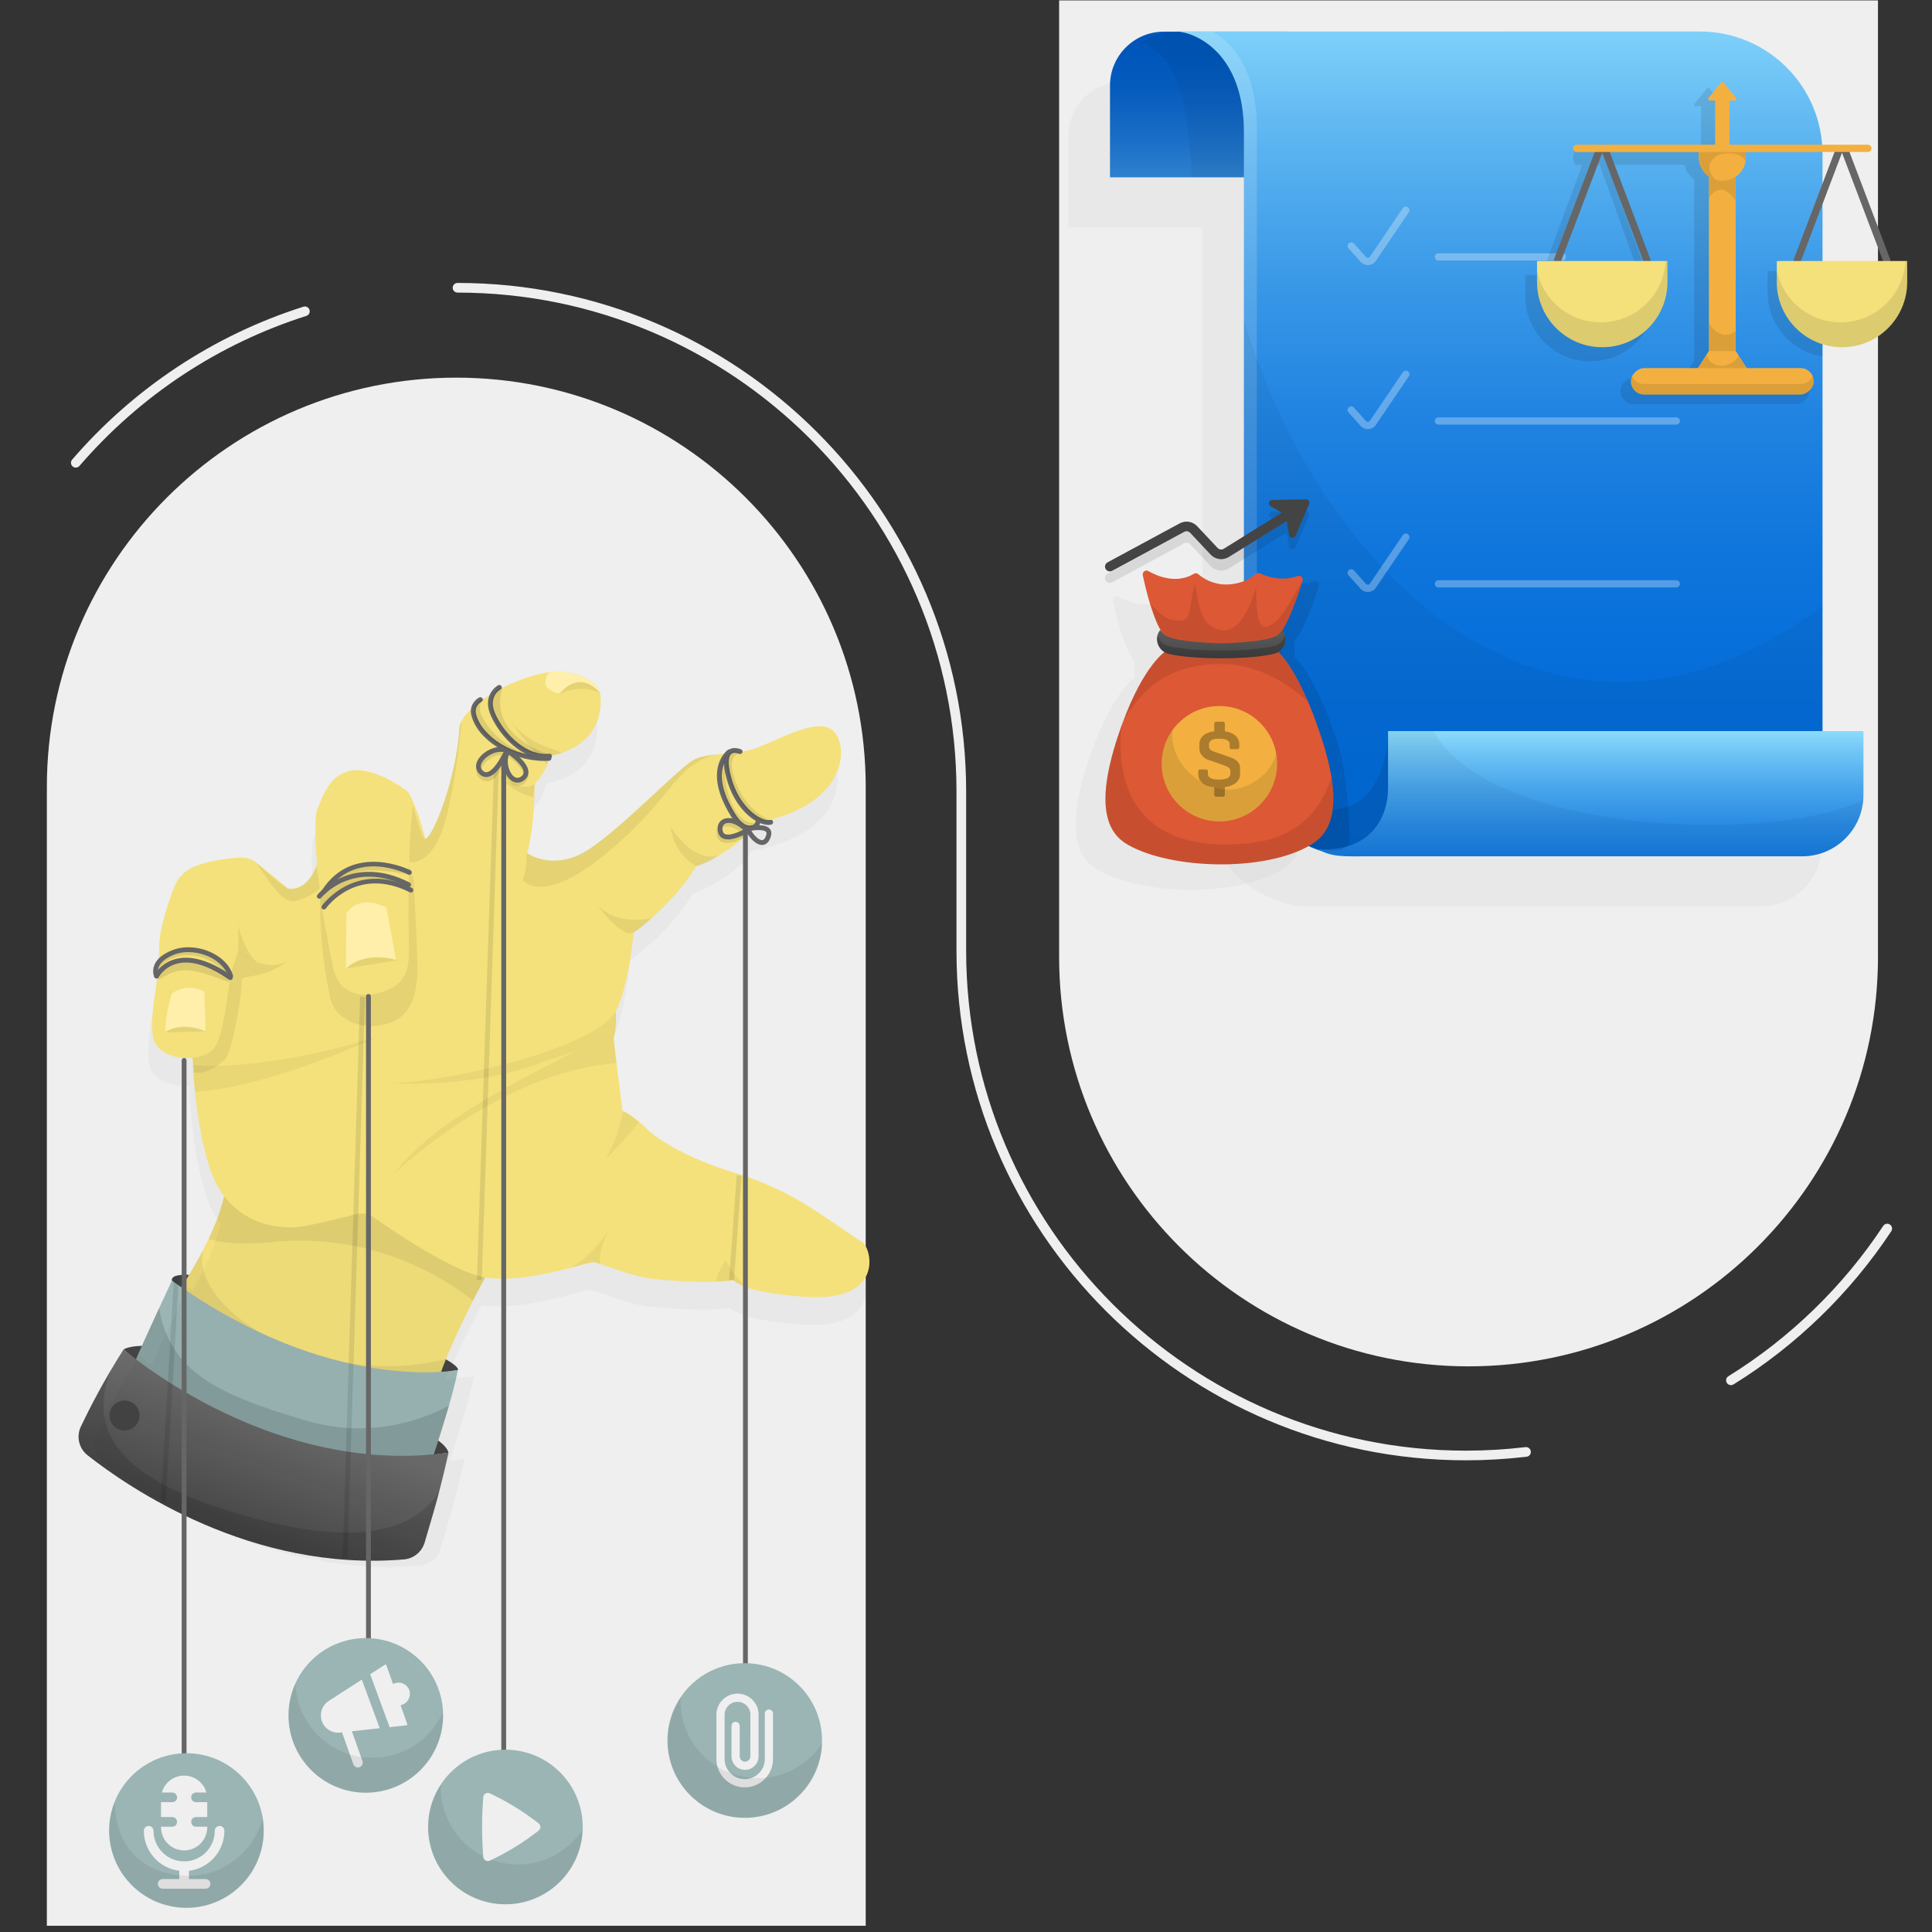 <?xml version="1.0" encoding="UTF-8"?><svg xmlns="http://www.w3.org/2000/svg" xmlns:xlink="http://www.w3.org/1999/xlink" viewBox="0 0 400 400"><rect x="0" y="0" width="400" height="400" fill="#333333" stroke="none"/><defs><linearGradient id="c" x1="57.942" y1="292.133" x2="46.507" y2="323.125" gradientUnits="userSpaceOnUse"><stop offset=".005" stop-color="#6b6b6b"/><stop offset=".902" stop-color="#444"/></linearGradient><linearGradient id="h" x1="248.144" y1="67.121" x2="248.144" y2="11.186" gradientUnits="userSpaceOnUse"><stop offset="0" stop-color="#94e2ff"/><stop offset=".239" stop-color="#62b2e7"/><stop offset=".476" stop-color="#378ad3"/><stop offset=".69" stop-color="#196dc5"/><stop offset=".872" stop-color="#065cbd"/><stop offset="1" stop-color="#0056ba"/></linearGradient><linearGradient id="i" x1="310.524" y1="-6.181" x2="310.524" y2="184.228" gradientUnits="userSpaceOnUse"><stop offset="0" stop-color="#94e2ff"/><stop offset=".059" stop-color="#80d2fa"/><stop offset=".197" stop-color="#59b2f0"/><stop offset=".34" stop-color="#3998e7"/><stop offset=".487" stop-color="#2083e1"/><stop offset=".64" stop-color="#0e75dc"/><stop offset=".801" stop-color="#036cd9"/><stop offset=".987" stop-color="#006ad9"/></linearGradient><linearGradient id="j" x1="329.384" y1="145.17" x2="329.384" y2="196.724" gradientUnits="userSpaceOnUse"><stop offset=".093" stop-color="#94e2ff"/><stop offset=".208" stop-color="#6fc4f5"/><stop offset=".356" stop-color="#47a4eb"/><stop offset=".501" stop-color="#288ae3"/><stop offset=".642" stop-color="#1278dd"/><stop offset=".776" stop-color="#046dda"/><stop offset=".896" stop-color="#006ad9"/></linearGradient><linearGradient id="m" x1="252.846" y1="124.751" x2="252.846" y2="140.871" gradientUnits="userSpaceOnUse"><stop offset=".005" stop-color="#6b6b6b"/><stop offset=".638" stop-color="#4c4c4c"/><stop offset=".793" stop-color="#444"/></linearGradient></defs><g id="a"><path d="M219.278,.088h169.537V198.12c0,46.785-37.983,84.768-84.768,84.768h-0c-46.785,0-84.768-37.983-84.768-84.768V.088h0Z" style="fill:#efefef;"/><path d="M9.701,78.188H179.238v235.755c0,46.785-37.983,84.768-84.768,84.768h-0c-46.785,0-84.768-37.983-84.768-84.768V78.188h0Z" transform="translate(188.939 476.899) rotate(180)" style="fill:#efefef;"/><g><path d="M391.284,253.526c-.462-.303-1.082-.177-1.386,.284-8.246,12.489-19.329,23.251-32.052,31.121-.47,.291-.614,.907-.324,1.377,.189,.306,.517,.474,.852,.474,.18,0,.361-.048,.525-.149,12.967-8.022,24.264-18.99,32.669-31.721,.304-.461,.177-1.081-.284-1.386Z" style="fill:#efefef;"/><path d="M315.829,299.613c-4.065,.483-8.216,.729-12.335,.729-57.05,0-103.463-46.413-103.463-103.463v-32.996c0-58.065-47.239-105.304-105.304-105.304-.552,0-1,.448-1,1s.448,1,1,1c56.962,0,103.304,46.342,103.304,103.304v32.996c0,58.153,47.311,105.463,105.463,105.463,4.198,0,8.428-.25,12.571-.742,.548-.065,.94-.562,.875-1.111-.065-.548-.562-.942-1.111-.875Z" style="fill:#efefef;"/><path d="M62.822,63.499c-18.549,5.891-35.108,16.839-47.886,31.662-.361,.418-.314,1.05,.104,1.41,.189,.163,.421,.243,.652,.243,.281,0,.56-.118,.758-.347,12.536-14.542,28.781-25.283,46.977-31.062,.526-.167,.817-.729,.65-1.256-.167-.527-.731-.816-1.256-.65Z" style="fill:#efefef;"/></g></g><g id="b"><path d="M25.599,279.366c2.009-1.071,9.186-2.198,34.817,6.266,17.665,5.833,31.581,11.409,32.443,15.133,0,0-35.771,6.999-67.26-21.399Z" style="fill:#444;"/><path d="M94.8,283.64s2.06-2.13-28.312-12.595c-26.954-9.287-31.329-7.336-30.893-5.907,2.348,4.545,35.687,23.24,59.205,18.502Z" style="fill:#444;"/><path d="M37.554,266.445s7.618-11.101,9.142-20.243c0,0,30.038-2.394,53.763,18.284,0,0-6.297,11.409-9.345,20.116-15.887,2.929-45.632-9.239-53.561-18.157Z" style="fill:#f4e17b;"/><path d="M91.115,284.601c.363-1.037,.773-2.112,1.211-3.201-25.992,6.473-53.19-10.04-50.254-22.62-4.122,7.452-4.519,7.664-4.519,7.664,7.929,8.918,37.674,21.086,53.561,18.157Z" style="opacity:.07;"/><path d="M89.799,301.133s3.913-11.616,5.001-17.493c0,0-26.12,5.224-59.205-18.502,0,0-6.53,13.931-7.618,16.76,0,0,26.931,23.631,61.822,19.234Z" style="fill:#9ab5b4;"/><path d="M89.799,301.133s1.686-5.005,3.152-10.107c-7.259,3.831-17.675,6.598-29.681,3.071-18.281-5.37-28.178-10.183-30.328-23.261-1.943,4.198-4.344,9.444-4.966,11.063,0,0,26.931,23.631,61.822,19.234Z" style="opacity:.13;"/><path d="M83.638,322.858c-31.537,2.66-56.993-14.856-65.509-21.565-1.795-1.414-2.366-3.881-1.385-5.945,1.709-3.593,4.747-9.563,8.854-15.983,1.846,1.624,31.396,26.341,67.26,21.399,0,0-1.377,6.433-3.08,12.242l-1.857,6.335c-.569,1.94-2.27,3.346-4.285,3.516Z" style="fill:url(#c);"/><circle cx="25.786" cy="293.06" r="3.101" style="fill:#444;"/><path d="M18.131,301.295c8.517,6.71,33.972,24.224,65.508,21.564,2.014-.17,3.715-1.573,4.284-3.513,.47-1.604,1.103-3.762,1.858-6.338,.396-1.352,.773-2.735,1.121-4.066-6.141,9.208-19.19,10.475-37.836,5.514-24.32-6.47-35.9-15.531-30.194-30.634-2.737,4.655-4.819,8.785-6.124,11.528-.983,2.064-.411,4.531,1.384,5.945Z" style="opacity:.13;"/></g><g id="d"><path d="M46.696,246.202c-.565,3.39-1.968,7.047-3.51,10.31,1.458,.434,5.017,1.431,13.433,.616,14.671-1.421,29.348,2.892,41.004,11.914,.104,.08,.207,.161,.311,.241,1.463-2.871,2.526-4.797,2.526-4.797-23.726-20.678-53.763-18.284-53.763-18.284Z" style="opacity:.07;"/><path d="M177.82,262.936c-10.812-7.208-14.967-10.846-26.897-14.533-11.93-3.688-17.17-8.408-17.17-8.408-3.596-3.659-5.584-4.232-5.584-4.232-1.138-8.814-1.866-15.124-1.866-15.124,.759-2.061,.434-5.423,.434-5.423,2.974-6.117,3.688-16.377,3.688-16.377,8.785-6.399,13.015-13.774,13.015-13.774,9.219-3.579,12.129-8.816,12.129-8.816,0,0,4.508-.919,7.978-2.438,11.68-5.11,11.02-14.884,7.875-17.053-3.145-2.169-9.761,1.518-14.859,3.579-5.097,2.061-10.412,.976-13.666,2.711-3.254,1.735-16.702,16.052-23.21,19.414-6.507,3.362-11.297-.112-11.297-.112,1.642-5.648,1.573-14.314,1.573-14.314,2.738-2.882,3.081-5.76,3.081-5.76,12.693-2.497,10.445-13.175,10.445-13.175-1.873-4.786-9.995-4.312-9.995-4.312-9.572,1.457-18.927,7.849-19.135,11.802-.522,9.913-5.396,22.547-7.048,22.782-.213-.801-.573-2.107-1.024-3.538-.11-.412-.246-.837-.415-1.266-.661-1.952-1.444-3.913-2.212-4.962,0,0-7.584-5.944-12.768-4.042-3.686,1.352-4.792,5.038-5.898,7.618-.542,1.265-.584,5.532-.08,11.379-1.529,4.778-4.392,5.285-6.001,5.15-1.74-1.462-4.638-3.876-6.643-5.423-.912-.704-2.036-1.052-3.187-.993-2.239,.113-6.191,.502-9.535,1.82-1.948,.768-3.47,2.328-4.219,4.283-1.309,3.418-3.382,9.506-3.069,13.063,.454,5.143-3.177,16.186-.605,19.665,1.537,2.08,4.694,2.908,7.471,2.63,.349,8.029,1.489,16.475,3.629,22.974,.737,2.238,1.743,4.093,2.921,5.641-1.105,4.857-3.674,10.061-5.762,13.761-.341-.239-.677-.463-1.02-.708,0,0-5.934,12.66-7.429,16.29-1.406-1.073-2.295-1.823-2.567-2.062-4.107,6.42-7.146,12.39-8.854,15.983-.982,2.064-.411,4.53,1.385,5.945,8.516,6.709,33.972,24.225,65.509,21.565,2.014-.17,3.716-1.576,4.285-3.516l1.857-6.335c1.702-5.809,3.08-12.242,3.08-12.242-1.023,.141-2.04,.251-3.053,.345,.163-.484,3.929-11.72,4.993-17.47,0,0-2.073,.414-5.79,.48,3.202-7.546,7.417-15.184,7.417-15.184,8.129,1.427,21.263-3.27,22.456-3.162,1.193,.108,7.917,3.037,12.364,3.471,12.533,1.223,16.485,.217,16.485,.217,2.494,2.169,8.893,3.037,14.642,3.471,16.813,1.269,14.099-9.978,12.147-11.279Z" style="opacity:.03;"/><path d="M77.509,252.128c-1.175-.826-2.657-1.08-4.041-.694-2.397,.67-6.536,1.611-9.508,2.257-6.744,1.466-16.812-.586-20.472-11.697-4.796-14.562-4.578-38.91-1.665-46.401l16.646-11.86s5.299,2.103,7.38-5.596l17.324-13.27c.54,.327,1.679,1.092,2.335,1.966,2.212,2.949,1.735,6.788,2.475,6.817,1.593,.063,6.58-12.763,7.108-22.793,.208-3.953,9.564-10.346,19.135-11.802,0,0,8.123-.474,9.995,4.312,0,0,2.248,10.678-10.445,13.175,0,0-.343,2.878-3.081,5.761,0,0,.069,8.665-1.573,14.314,0,0,4.79,3.474,11.297,.112,6.507-3.362,19.956-17.678,23.21-19.414,3.254-1.735,8.568-.651,13.665-2.711,5.097-2.061,11.713-5.748,14.859-3.579,3.145,2.169,3.805,11.943-7.875,17.053-3.471,1.518-7.978,2.438-7.978,2.438,0,0-2.91,5.237-12.129,8.816,0,0-4.23,7.375-13.015,13.774,0,0-.713,10.26-3.688,16.377,0,0,.325,3.362-.434,5.423,0,0,.728,6.31,1.866,15.124,0,0,1.988,.573,5.584,4.232,0,0,5.24,4.721,17.17,8.408,11.93,3.688,16.085,7.325,26.897,14.533,1.952,1.301,4.666,12.548-12.147,11.279-5.748-.434-12.147-1.301-14.642-3.471,0,0-3.952,1.006-16.485-.217-4.447-.434-11.171-3.362-12.364-3.471s-14.327,4.588-22.456,3.162c-6.49-1.139-18.408-9.167-22.951-12.358Z" style="fill:#f4e17b;"/><path d="M60.296,184.733s-2.039-1.458-5.071-3.798c-.912-.704-2.036-1.051-3.187-.993-2.247,.114-6.221,.505-9.572,1.835-1.931,.766-3.436,2.321-4.179,4.262-1.309,3.417-3.385,9.511-3.071,13.07,.349,3.952,3.349,14.756,4.59,19.831,.374,1.529,.335,3.094,.335,3.094,0,0,2.593,.836,6.421-2.655,1.292-1.179,3.511-12.348,3.511-16.648,0-.909,4.908,.182,10.906-4.726l-.683-13.27Z" style="opacity:.07;"/><path d="M61.129,185.23s-5.095-4.336-8.127-6.677c-.912-.704-2.036-1.051-3.187-.993-2.239,.113-6.191,.502-9.535,1.82-1.948,.768-3.47,2.328-4.219,4.283-1.309,3.418-3.382,9.506-3.069,13.063,.454,5.143-3.177,16.186-.605,19.665,2.572,3.479,9.681,3.479,11.95,.605s3.025-14.219,3.63-16.035l1.361-4.084s6.202,5.725,11.648,1.187l.151-12.835Z" style="fill:#f4e17b;"/><path d="M73.423,164.779c-3.686,1.352-4.792,5.038-5.898,7.618s-2.574,18.777,.879,34.312c.983,4.423,6.61,6.966,12.139,5.123,5.529-1.843,5.98-7.859,5.857-12.897s-.72-15.05-.72-16.401-7.073-19.656-12.257-17.755Z" style="opacity:.07;"/><path d="M84.392,163.872s-7.584-5.944-12.768-4.042c-3.686,1.352-4.792,5.038-5.898,7.618s-.135,17.639,3.317,33.175c.983,4.423,4.792,6.512,10.321,4.669s5.406-5.775,5.283-10.812,0-20.765,0-22.116,3.606,2.091,3.606,2.091c0,0-1.985-8.016-3.862-10.581Z" style="fill:#f4e17b;"/><path d="M42.552,213.52l-.264-8.193s-3.304-2.114-6.739,.396c0,0-1.321,4.361-1.321,7.797,0,0,3.436-1.85,8.325,0Z" style="fill:#ffefab;"/><path d="M79.999,187.917l1.975,10.82s-6.139-2.154-10.347,1.774l.093-11.355s2.19-4.286,8.278-1.238Z" style="fill:#ffefab;"/><path d="M124.218,143.483s-3.922-5.125-8.405,.131c0,0-2.951-.589-2.885-2.272,.088-2.256,1.299-2.287,1.299-2.287,0,0,8.41-.378,9.991,4.429Z" style="fill:#ffefab;"/><path d="M49.33,196.878l-.008-5.68c-.213,.104,1.267,5.598,3.754,7.945,0,0-2.406-.791-3.745-2.265Z" style="opacity:.07;"/><path d="M53.012,178.587s1.355,2.013,2.867,4.106c1.592,2.204,3.455,4.283,5.335,3.813,3.107-.777,4.991-2.502,4.991-2.502l-.625-4.595s-2.477,5.541-5.814,4.581c-1.432-.412-6.754-5.403-6.754-5.403Z" style="opacity:.07;"/><path d="M147.863,156.257c-1.608,.172-3.056,.429-4.232,1.057-3.254,1.735-16.702,16.052-23.21,19.414-6.43,3.322-11.185,.001-11.337-.076-.182,1.733,0,3.283-.821,5.563,0,0,3.947,5.601,17.649-5.851,13.654-11.413,13.311-17.383,21.951-20.107Z" style="opacity:.07;"/><path d="M84.786,178.429s3.266,1.152,6.229-5.169c2.566-5.474,4.253-20.088,4.537-23.919-.273,.532-.436,1.042-.461,1.516-.528,10.031-5.515,22.856-7.108,22.793-.74-.029-2.475-6.817-2.475-6.817,0,0-.892,7.598-.722,11.596Z" style="opacity:.07;"/><path d="M113.306,158.229c.389-1.015,.472-1.687,.472-1.687,.916-.18,1.751-.407,2.528-.666-2.048-1.067-6.428-1.618-10.374-6.239,0,0,4.155,5.933,7.374,8.592Z" style="opacity:.07;"/><path d="M110.696,162.302c-2.335,1.998-7.573-1.682-7.573-1.682,0,0,3.409,3.737,7.316,4.382,.174-1.624,.257-2.7,.257-2.7Z" style="opacity:.07;"/><path d="M148.716,177.132c-5.359,1.569-9.878-5.942-9.878-5.942,.12,1.041,.522,3.253,2.173,5.392,1.1,1.424,2.337,2.275,3.162,2.748,.302-.08,.715-.207,1.204-.372,.655-.221,1.415-.513,1.838-.794,.844-.563,1.501-1.032,1.501-1.032Z" style="opacity:.07;"/><path d="M131.052,193.109c-2.414,1.068-7.454-5.787-7.454-5.787,4.457,4.643,11.244,2.758,11.244,2.758,0,0-2.395,2.412-3.79,3.029Z" style="opacity:.07;"/><path d="M127.533,210.694c0-0,.001-.001,.001-.001-.001-.025-.002-.044-.002-.069-0-.018-.001-.039-.001-.057l-.001,.001c-.019-.646-.059-1.087-.059-1.087-4.562,7.609-34.545,14.643-46.818,14.772,6.823,.311,19.633,.108,30.879-4.086,3.062-1.142,5.91-1.772,8.462-3.029-13.094,6.948-29.933,14.802-38.222,25.681,0,0,21.937-21.018,45.813-22.708-.188-2.134-.548-5.207-.548-5.207,.47-1.277,.523-3.044,.496-4.211Z" style="opacity:.05;"/><path d="M39.934,220.515c.102,1.831,.244,3.674,.43,5.505,15.86-.935,38.129-11.536,38.129-11.536-14.854,4.951-31.842,6.901-38.559,6.031Z" style="opacity:.05;"/><path d="M128.973,229.984c-.772,5.357-3.626,10.042-3.626,10.042,0,0,4.741-4.774,6.882-7.674-1.506-1.381-2.91-2.321-3.256-2.367Z" style="opacity:.05;"/><path d="M34.279,213.748l8.274-.228s-4.656-2.449-8.274,.228Z" style="opacity:.07;"/><path d="M71.627,200.51s3.334-3.594,10.691-1.705l-10.691,1.705Z" style="opacity:.07;"/><path d="M124.218,143.483s-3.847-5.332-8.477,.327c.733-.419,2.333-1.2,4.496-1.213,1.832-.011,3.237,.533,3.981,.886Z" style="opacity:.07;"/><path d="M125.986,254.742c-2.912,4.469-5.847,6.665-7.903,7.744,2.573-.661,4.418-1.2,4.832-1.162,.236,.021,.694,.156,1.302,.357-.249-3.195,1.769-6.938,1.769-6.938Z" style="opacity:.05;"/><path d="M148.283,265.358c2.506-.1,3.482-.347,3.482-.347,.684,.595,1.67,1.089,2.848,1.506-2.962-2.387-4.317-5.57-4.317-5.57-1.522,2.11-1.961,3.517-2.013,4.411Z" style="opacity:.05;"/></g><g id="e"><path d="M84.754,181.172s-9.484-2.383-12.427,.28c0,0,7.288-.701,9.811,1.028,0,0-10.356-1.806-15.401,5.249l-.437-2.025s2.289-4.251,6.12-5.653,9.11-.748,12.287,.841l.047,.28Z" style="opacity:.1;"/><path d="M32.722,200.854s1.951-3.481,7.072-3.051c4.11,.345,7.365,3.939,7.365,3.939,0,0-1.816-5.231-8.643-4.905-5.031,.24-5.793,3.41-5.793,4.018Z" style="opacity:.1;"/><path d="M47.69,202.898c-.099,0-.198-.029-.285-.09-4.195-2.923-7.8-4.036-10.715-3.31-2.737,.684-3.846,2.797-3.857,2.819-.126,.246-.427,.344-.673,.218s-.343-.427-.218-.673c.053-.104,1.333-2.542,4.505-3.334,3.208-.799,7.087,.364,11.529,3.46,.227,.158,.282,.47,.125,.696-.097,.14-.252,.214-.411,.214Z" style="fill:#666;"/><path d="M47.759,202.592c-.216,0-.416-.141-.479-.359-.476-1.617-1.854-3.094-3.783-4.05-2.368-1.174-5.181-1.391-7.342-.568-1.709,.651-2.834,1.526-3.254,2.53-.384,.918-.07,1.65-.057,1.68,.111,.251-.001,.547-.251,.66-.25,.112-.543,.004-.659-.244-.021-.046-.508-1.128,.032-2.452,.528-1.294,1.817-2.34,3.833-3.108,2.414-.919,5.534-.687,8.143,.607,2.209,1.096,3.735,2.752,4.297,4.665,.078,.265-.074,.542-.338,.62-.047,.014-.095,.021-.141,.021Z" style="fill:#666;"/><path d="M38.117,364.715c-.276,0-.5-.224-.5-.5V219.544c0-.276,.224-.5,.5-.5s.5,.224,.5,.5v144.671c0,.276-.224,.5-.5,.5Z" style="fill:#666;"/><rect x="11.691" y="287.12" width="46.951" height="1" transform="translate(-254.02 305.869) rotate(-86.64)" style="opacity:.1;"/><path d="M67.059,188.3c-.1,0-.201-.03-.289-.092-.225-.16-.278-.471-.119-.696,.068-.096,6.924-9.529,18.649-3.667,.247,.124,.347,.424,.224,.671-.123,.247-.424,.347-.671,.224-10.949-5.473-17.128,2.987-17.386,3.35-.097,.137-.251,.21-.408,.21Z" style="fill:#666;"/><path d="M66.102,186.068c-.108,0-.218-.035-.31-.108-.216-.172-.253-.486-.082-.703,.07-.088,7.09-8.702,19.117-2.526,.246,.126,.342,.428,.216,.673s-.425,.344-.673,.216c-11.303-5.805-17.812,2.176-17.875,2.257-.099,.125-.245,.189-.393,.189Z" style="fill:#666;"/><path d="M67.054,185.12c-.093,0-.187-.026-.271-.08-.232-.15-.299-.459-.149-.691,6.517-10.107,18.236-4.229,18.353-4.168,.245,.126,.342,.427,.215,.673-.126,.246-.428,.342-.673,.216-.447-.229-11.033-5.518-17.055,3.821-.096,.148-.257,.229-.421,.229Z" style="fill:#666;"/><rect x="47.988" y="211.498" width="106.043" height="1" transform="translate(-114.227 305.91) rotate(-88.096)" style="opacity:.1;"/><rect x="15.228" y="263.899" width="116.052" height="1" transform="translate(-193.304 329.359) rotate(-88.21)" style="opacity:.1;"/><path d="M76.285,340.833c-.276,0-.5-.224-.5-.5V206.299c0-.276,.224-.5,.5-.5s.5,.224,.5,.5v134.034c0,.276-.224,.5-.5,.5Z" style="fill:#666;"/><path d="M112.906,157.095c-4.689,0-9.116-4.254-11.204-8.741-2.11-4.534,1.405-6.466,1.441-6.485,.244-.131,.546-.038,.676,.207,.129,.243,.038,.544-.205,.675h0c-.111,.061-2.707,1.526-1.006,5.182,2.023,4.347,6.603,8.667,11.108,8.114,.273-.043,.523,.161,.557,.435s-.161,.523-.435,.557c-.312,.039-.623,.057-.933,.057Z" style="fill:#666;"/><path d="M104.063,142.344s-3.972,8.941,9.613,13.914c0,0-5.56,1.129-10.22-5.616-1.923-2.783-2.884-6.729,.253-8.348l.354,.051Z" style="opacity:.1;"/><path d="M112.698,157.537c-6.874,0-13.916-4.349-15.116-9.511-.46-1.976,.879-3.236,1.651-3.626,.246-.126,.547-.026,.672,.221,.124,.246,.026,.545-.218,.671h0c-.062,.032-1.525,.813-1.131,2.508,1.045,4.493,7.713,9.176,15.08,8.708,.266-.021,.513,.192,.53,.468,.018,.275-.192,.513-.468,.53-.332,.021-.666,.031-1,.031Z" style="fill:#666;"/><path d="M100.844,161.755c-.294,0-.591-.067-.883-.2-1.117-.51-1.57-1.508-1.212-2.669,.598-1.942,3.348-3.969,5.695-3.568l.52,.089-.117,.515c-.107,.471-1.104,4.629-3.103,5.618-.292,.144-.595,.216-.901,.216Zm2.883-5.487c-1.692,.056-3.601,1.545-4.022,2.912-.21,.684,.009,1.163,.672,1.466,.326,.149,.62,.148,.925-.003,1.156-.572,2.038-2.986,2.426-4.375Z" style="opacity:.1;"/><path d="M100.666,160.882c-.429,0-.84-.151-1.208-.446-1.014-.815-1.185-2.015-.458-3.208,1.114-1.825,4.049-3.216,6.164-2.276l.456,.203-.201,.457c-.211,.478-2.125,4.687-4.293,5.215-.155,.038-.309,.057-.46,.057Zm3.008-5.231c-1.456,0-3.125,.959-3.82,2.098-.468,.767-.391,1.409,.23,1.908,.256,.206,.513,.269,.804,.198,1.261-.307,2.697-2.759,3.379-4.145-.191-.04-.391-.059-.594-.059Z" style="fill:#666;"/><path d="M107.14,162.713c-.52,0-1.034-.211-1.493-.632-1.442-1.322-2.132-4.545-.881-6.422l.283-.425,.418,.292c.393,.273,3.838,2.736,3.912,4.94,.022,.667-.264,1.257-.827,1.708-.45,.359-.934,.539-1.413,.539Zm-1.786-6.029c-.589,1.483-.041,3.735,.969,4.661,.523,.479,1.048,.495,1.604,.049,.32-.256,.464-.54,.453-.894-.042-1.255-1.907-2.952-3.026-3.816Z" style="opacity:.1;"/><path d="M107.128,162.043c-.533,0-1.06-.216-1.529-.646-1.388-1.271-2.068-4.301-.832-6.155l.273-.409,.414,.266c.394,.253,3.846,2.535,3.957,4.675,.034,.662-.25,1.254-.823,1.712-.465,.372-.965,.557-1.459,.557Zm-1.766-5.795c-.58,1.428-.052,3.528,.913,4.412,.546,.5,1.099,.516,1.688,.045,.324-.259,.466-.539,.449-.88-.061-1.189-1.959-2.793-3.049-3.577Z" style="fill:#666;"/><path d="M104.292,363.973c-.276,0-.5-.224-.5-.5V157.617c0-.276,.224-.5,.5-.5s.5,.224,.5,.5v205.856c0,.276-.224,.5-.5,.5Z" style="fill:#666;"/><path d="M159.057,170.796c-.722,0-1.575-.266-2.473-.777-2.799-1.596-5.106-4.905-6.172-8.852-.819-3.032-.715-4.934,.32-5.816,1.076-.919,2.643-.23,2.709-.2,.251,.113,.363,.407,.251,.659-.111,.251-.405,.367-.659,.254-.01-.005-1.063-.458-1.654,.05-.394,.338-.916,1.409-.002,4.793,1.479,5.476,4.738,7.694,5.702,8.244,.928,.529,1.812,.752,2.365,.598,.27-.072,.542,.083,.615,.348,.074,.266-.082,.542-.348,.616-.203,.056-.422,.084-.655,.084Z" style="fill:#666;"/><path d="M155.254,171.927c-.614,0-1.259-.191-1.791-.554-1.311-.895-2.126-2.339-2.722-3.394-5.05-8.945-.245-12.579-.038-12.729,.223-.162,.535-.114,.698,.11,.162,.223,.113,.534-.108,.697h0c-.177,.131-4.27,3.303,.287,11.375,.609,1.078,1.328,2.351,2.447,3.115,.553,.378,1.33,.487,1.851,.261,.327-.144,.521-.406,.575-.78,.04-.27,.296-.481,.563-.449,.271,.036,.466,.256,.436,.527-.115,.785-.528,1.335-1.173,1.618-.312,.136-.663,.203-1.025,.203Z" style="fill:#666;"/><path d="M150.488,174.523c-.383,0-.742-.063-1.058-.211-.379-.178-.868-.567-1.041-1.408-.227-1.095,.134-2.029,.962-2.499,1.29-.73,3.259-.158,5.019,1.458l.001,0c.216,.199,.321,.492,.284,.785-.038,.294-.217,.552-.478,.691-1.099,.585-2.511,1.184-3.689,1.184Zm.123-3.424c-.308,0-.567,.062-.767,.176-.445,.252-.614,.759-.477,1.427,.098,.472,.325,.628,.488,.705,.67,.315,2.067-.018,3.743-.893-1.137-1.013-2.212-1.415-2.988-1.415Z" style="opacity:.1;"/><path d="M150.728,173.798c-.357,0-.696-.055-.996-.185-.399-.173-.914-.562-1.093-1.431-.232-1.124,.147-2.069,1.016-2.528,1.079-.571,3.138-.418,5.387,1.898l.437,.449-.535,.326c-.288,.176-2.474,1.471-4.215,1.471Zm.142-3.425c-.293,0-.546,.058-.747,.165-.466,.247-.646,.759-.505,1.442,.101,.486,.341,.641,.513,.716,.825,.359,2.527-.275,3.722-.901-1.132-1.01-2.201-1.422-2.982-1.422Z" style="fill:#666;"/><path d="M157.77,174.939c-1.336,0-2.795-1.611-3.406-3.155l-.217-.546,.574-.126c.577-.126,3.511-.702,4.583,.405,.256,.265,.521,.74,.326,1.502-.386,1.516-1.169,1.879-1.757,1.917-.034,.002-.069,.003-.104,.003Zm-2.212-2.965c.591,1.069,1.567,1.965,2.21,1.965,.014,0,.027-0,.042-.001,.466-.03,.72-.65,.852-1.166,.097-.381-.029-.511-.076-.56-.427-.442-1.861-.415-3.027-.238Z" style="fill:#666;"/><path d="M154.332,346.156c-.276,0-.5-.224-.5-.5V171.646c0-.276,.224-.5,.5-.5s.5,.224,.5,.5v174.011c0,.276-.224,.5-.5,.5Z" style="fill:#666;"/><rect x="141.401" y="253.7" width="21.681" height="1.001" transform="translate(-112.289 387.687) rotate(-85.859)" style="opacity:.1;"/><path d="M47.579,202.71s-9.866-7.459-15.037-.479c0,0-.201,.927,.828,.29,4.343-2.691,6.845-1.841,13.926,.755,.388,.142-.132-.692,.283-.566Z" style="opacity:.1;"/><path d="M99.255,145.046l1.21-.559s-1.769,1.117-.885,3.399,5.075,8.054,12.757,8.892c0,0-8.851,.11-13.176-6.425-2.095-3.166-.605-4.935,.093-5.308Z" style="opacity:.1;"/><path d="M153.304,155.985s-2.487-1.809-2.883,1.696,3.561,12.38,8.819,12.437l.283-.226s-4.259-1.512-6.614-6.614c-1.696-3.674-2.205-6.953,.396-7.292Z" style="opacity:.1;"/><path d="M150.473,156.075s-2.522,2.95-.422,8.907c1.647,4.672,4.824,7.915,6.61,5.204-.021,.183-3.8,1.332-5.88-5.805-1.465-5.027-.308-8.306-.308-8.306Z" style="opacity:.1;"/></g><g id="f"><circle cx="38.6" cy="378.991" r="16.006" style="fill:#9ab5b4;"/><circle cx="75.733" cy="355.156" r="16.006" style="fill:#9ab5b4;"/><circle cx="104.641" cy="378.259" r="16.006" style="fill:#9ab5b4;"/><path d="M107.244,386.023c-8.84,0-16.006-7.166-16.006-16.006,0-.181,.021-.357,.027-.536-1.658,2.522-2.63,5.535-2.63,8.779,0,8.84,7.166,16.006,16.006,16.006,8.659,0,15.694-6.88,15.979-15.47-2.861,4.351-7.78,7.228-13.376,7.228Z" style="fill:#212121; opacity:.08;"/><circle cx="154.186" cy="360.349" r="16.006" style="fill:#9ab5b4;"/><path d="M45.466,378.042c-.552,0-1,.447-1,1,0,3.497-2.845,6.342-6.342,6.342-3.498,0-6.343-2.845-6.343-6.342,0-.553-.448-1-1-1s-1,.447-1,1c0,4.6,3.743,8.342,8.343,8.342s8.342-3.742,8.342-8.342c0-.553-.448-1-1-1Z" style="fill:#efefef;"/><path d="M38.123,390.932c-.552,0-1-.447-1-1v-3.548c0-.553,.448-1,1-1s1,.447,1,1v3.548c0,.553-.448,1-1,1Z" style="fill:#efefef;"/><path d="M42.562,391.039h-8.878c-.552,0-1-.447-1-1s.448-1,1-1h8.878c.552,0,1,.447,1,1s-.448,1-1,1Z" style="fill:#efefef;"/><path d="M39.578,377.2c0,.56,.45,1,1,1h2.33v.12c0,2.64-2.14,4.79-4.79,4.79-2.64,0-4.78-2.15-4.78-4.79v-.12h2.32c.56,0,1-.44,1-1,0-.55-.44-1-1-1h-2.32v-3.08h2.32c.56,0,1-.44,1-1,0-.55-.44-1-1-1h-2.14c.55-2.02,2.4-3.5,4.6-3.5,1.32,0,2.52,.54,3.39,1.4,.58,.57,1.01,1.29,1.22,2.1h-2.15c-.55,0-1,.45-1,1,0,.56,.45,1,1,1h2.33v3.08h-2.33c-.55,0-1,.45-1,1Z" style="fill:#efefef;"/><path d="M74.908,347.74l3.71,10.07-8.22,.9c-1.65,.18-3.21-.79-3.76-2.36-.14-.39-.2-.79-.2-1.19,0-1.19,.59-2.34,1.63-3.01l6.84-4.41Z" style="fill:#efefef;"/><path d="M84.308,356.92c.05,.13-.04,.27-.18,.29l-3.46,.38-4.03-10.96,3.04-1.96c.12-.08,.27-.03,.32,.11l4.31,12.14Z" style="fill:#efefef;"/><path d="M75.043,364.607l-2.543-7.165c-.186-.52-.758-.792-1.277-.607-.521,.185-.792,.757-.608,1.277l2.543,7.165c.146,.409,.531,.665,.942,.665,.111,0,.224-.019,.334-.058,.521-.185,.792-.757,.608-1.277Z" style="fill:#efefef;"/><path d="M81.965,348.064h.514c1.294,0,2.344,1.05,2.344,2.344v0c0,1.294-1.05,2.344-2.344,2.344h-.514v-4.688h0Z" transform="translate(-112.399 48.074) rotate(-19.54)" style="fill:#efefef;"/><path d="M101.414,385.222c-.602,.281-1.303-.12-1.356-.782-.155-1.928-.249-4.005-.248-6.215,.001-2.184,.094-4.239,.247-6.147,.053-.662,.755-1.064,1.357-.782,1.503,.704,3.112,1.544,4.785,2.55,2.018,1.213,3.785,2.461,5.311,3.655,.494,.387,.495,1.127,.001,1.514-1.513,1.187-3.266,2.427-5.268,3.633-1.691,1.018-3.316,1.866-4.831,2.574Z" style="fill:#efefef;"/><path d="M159.195,353.934c-.47,0-.85,.38-.85,.85v9.41c0,2.294-1.866,4.16-4.16,4.16s-4.16-1.866-4.16-4.16v-9.181c0-1.471,1.196-2.668,2.667-2.668,.713,0,1.383,.278,1.887,.782s.781,1.175,.781,1.887l-.006,8.614c0,.606-.494,1.101-1.102,1.101s-1.102-.494-1.102-1.102v-6.3c0-.47-.38-.85-.85-.85s-.85,.38-.85,.85v6.3c0,1.545,1.256,2.801,2.801,2.801s2.801-1.256,2.801-2.799l.006-8.614c.001-1.167-.453-2.264-1.278-3.09-.825-.825-1.922-1.279-3.089-1.279-2.408,0-4.366,1.959-4.366,4.367v9.181c0,3.231,2.628,5.859,5.859,5.859s5.859-2.628,5.859-5.859v-9.41c0-.47-.38-.85-.85-.85Z" style="fill:#efefef;"/><path d="M39.171,388.37c-7.995,0-15.131-4.493-15.464-15.213-.709,1.809-1.112,3.772-1.112,5.833,0,8.84,7.166,16.006,16.006,16.006,8.84,0,16.006-7.166,16.006-16.006,0-.845-.085-1.669-.211-2.479-2.01,7.167-8.445,11.858-15.224,11.858Z" style="fill:#212121; opacity:.08;"/><path d="M77.118,363.928c-8.614,0-15.619-6.81-15.972-15.337-.904,2.005-1.419,4.223-1.419,6.565,0,8.84,7.166,16.006,16.006,16.006,8.84,0,16.006-7.166,16.006-16.006,0-.226-.025-.445-.034-.669-2.508,5.562-8.089,9.441-14.587,9.441Z" style="fill:#212121; opacity:.08;"/><path d="M156.892,368.14c-8.84,0-16.006-7.166-16.006-16.006,0-.181,.021-.357,.027-.536-1.658,2.522-2.63,5.535-2.63,8.779,0,8.84,7.166,16.006,16.006,16.006,8.659,0,15.694-6.88,15.979-15.47-2.861,4.351-7.78,7.228-13.376,7.228Z" style="fill:#212121; opacity:.08;"/></g><g id="g"><path d="M368.749,161.744V42.291c0-14.023-11.368-25.391-25.391-25.391l-108.23,.004c.114,.005,.235,.014,.361,.027h-3.113c-6.156,0-11.147,4.991-11.147,11.147v19.016h27.728v117.586c0,10.302,6.785,19.019,16.13,21.927,.936,.472,2.255,.858,3.836,.977,1.844,.139,4.005,.086,4.149,.086h91.455c7.012,0,12.696-5.684,12.696-12.696v-13.232h-8.472Z" style="opacity:.03;"/><path d="M240.961,6.553h25.512v30.163h-36.66V17.701c0-6.152,4.995-11.147,11.147-11.147Z" style="fill:url(#h);"/><path d="M236.044,8.977c6.762,1.404,10.016,10.54,10.707,27.739h19.723V6.553h-22.507c-2.935,0-5.662,.894-7.922,2.424Z" style="opacity:.05;"/><path d="M364.639,177.263h-84.137c-12.681,0-22.961-10.28-22.961-22.961V27.347c0-16.476-10.109-20.653-13.828-20.822l108.23-.004c14.023,0,25.391,11.368,25.391,25.391V164.567c0,7.012-5.684,12.696-12.696,12.696Z" style="fill:url(#i);"/><path d="M262.248,168.225c-1.304-2.993-2.036-6.312-2.036-9.811V26.611c0-11.952-4.934-17.665-9.177-20.085l-7.322,0c3.719,.169,13.828,4.345,13.828,20.822v126.955c0,5.236,1.756,10.06,4.707,13.923Z" style="fill:#fff; opacity:.15;"/><path d="M287.405,151.804s-.012,14.832-11.165,15.811c-11.649,1.022-17.611-8.218-18.698-15.315v2.003c0,12.681,10.28,22.961,22.961,22.961h7.825c-.58-12.415-.922-25.459-.922-25.459Z" style="opacity:.1;"/><path d="M280.502,177.263h84.137c7.012,0,12.696-5.684,12.696-12.696v-39.164c-53.753,40.734-103.509-4.361-119.793-59.245v88.144c0,12.681,10.28,22.961,22.961,22.961Z" style="opacity:.05;"/><path d="M385.807,164.597c0,7.012-5.684,12.696-12.696,12.696h-91.455c-.144,0-2.305,.054-4.149-.086-2.034-.154-3.644-.747-4.547-1.399,11.031,.676,14.419-6.892,14.419-12.517v-11.926h98.428v13.232Z" style="fill:url(#j);"/><path d="M385.755,165.63c-18.271,9.12-77.189,7.207-88.995-14.265h-9.381v11.926c0,5.625-3.388,13.193-14.419,12.517,.903,.653,2.513,1.246,4.547,1.399,1.844,.139,4.005,.086,4.149,.086h91.455c6.663,0,12.117-5.135,12.644-11.663Z" style="opacity:.05;"/><g style="opacity:.3;"><path d="M297.812,53.946h25.66c.414,0,.75-.336,.75-.75s-.336-.75-.75-.75h-25.66c-.414,0-.75,.336-.75,.75s.336,.75,.75,.75Z" style="fill:#fff;"/><path d="M290.447,43.105l-6.822,10.044c-.124,.182-.301,.22-.396,.227-.097,.003-.274-.008-.422-.172l-2.495-2.788c-.275-.309-.752-.334-1.059-.059-.309,.276-.335,.75-.059,1.059l2.495,2.789c.387,.432,.928,.672,1.502,.672,.045,0,.091-.001,.137-.004,.625-.042,1.185-.362,1.536-.88l6.822-10.044c.233-.343,.144-.809-.198-1.042-.346-.233-.811-.143-1.042,.199Z" style="fill:#fff;"/><path d="M297.812,87.91h49.252c.414,0,.75-.336,.75-.75s-.336-.75-.75-.75h-49.252c-.414,0-.75,.336-.75,.75s.336,.75,.75,.75Z" style="fill:#fff;"/><path d="M290.447,77.069l-6.822,10.044c-.124,.182-.301,.22-.396,.227-.097,.003-.274-.008-.422-.172l-2.495-2.788c-.275-.31-.752-.335-1.059-.059-.309,.276-.335,.75-.059,1.059l2.495,2.789c.387,.432,.928,.672,1.502,.672,.045,0,.091-.001,.137-.004,.625-.042,1.185-.362,1.536-.88l6.822-10.044c.233-.343,.144-.809-.198-1.042-.346-.233-.811-.143-1.042,.199Z" style="fill:#fff;"/><path d="M347.064,120.125h-49.252c-.414,0-.75,.336-.75,.75s.336,.75,.75,.75h49.252c.414,0,.75-.336,.75-.75s-.336-.75-.75-.75Z" style="fill:#fff;"/><path d="M290.447,110.785l-6.822,10.044c-.124,.182-.301,.22-.396,.227-.097,.005-.274-.008-.422-.172l-2.495-2.788c-.275-.31-.752-.335-1.059-.059-.309,.276-.335,.75-.059,1.059l2.495,2.789c.387,.432,.928,.672,1.502,.672,.045,0,.091-.001,.137-.004,.625-.042,1.185-.362,1.536-.88l6.822-10.044c.233-.343,.144-.809-.198-1.042-.346-.233-.811-.143-1.042,.199Z" style="fill:#fff;"/></g></g><g id="k"><path d="M356.538,21.518l-2.641-3.234c-.12-.147-.345-.147-.465,0l-2.641,3.234c-.16,.196-.021,.49,.232,.49h1.16v10.189h2.962v-10.189h1.16c.253,0,.392-.294,.232-.49Z" style="opacity:.1;"/><path d="M371.808,78.154h-16.316l-.085-3.094-.735-.384V37.12c1.281-.876,2.123-2.346,2.123-4.016v-1.849h-3.869c-.012-.022-.022-.045-.034-.066h-26.442c-.414,0-.75,.658-.75,1.47,0,.812,.336,1.47,.75,1.47h1.127l-8.238,22.412c-.052,.138-.048,.278-.021,.413h-3.521v4.353c0,7.455,6.043,13.498,13.498,13.498h0c7.455,0,13.498-6.043,13.498-13.498v-4.353h-1.912c.028-.135,.032-.275-.021-.413l-8.078-22.412h15.977c.266,1.236,.996,2.3,2.007,2.991v37.555h-.021l-2.266,3.478h-9.05c-.151,0-.296,.021-.441,.044h-.579c-1.484,0-2.813,1.111-2.891,2.593-.083,1.58,1.174,2.887,2.736,2.887h17.388l-.001-.044h16.166c1.513,0,2.74-1.227,2.74-2.74s-1.227-2.74-2.74-2.74Zm-32.395-21.2h-18.625l8.383-22.824h2.025l8.217,22.824Z" style="opacity:.1;"/><path d="M341.683,53.625l-8.705-22.94c-.146-.388-.585-.581-.967-.435-.115,.044-.206,.117-.283,.202-.077-.085-.168-.159-.282-.202-.387-.146-.821,.047-.968,.435l-8.706,22.94c-.147,.387,.048,.82,.435,.967,.088,.033,.178,.049,.267,.049,.303,0,.588-.184,.701-.484l8.554-22.539,8.553,22.539c.113,.3,.398,.484,.701,.484,.089,0,.179-.016,.266-.049,.388-.147,.583-.58,.436-.967Z" style="fill:#666;"/><path d="M391.322,53.625l-8.706-22.94c-.146-.388-.58-.581-.968-.435-.114,.043-.205,.116-.282,.201-.077-.085-.168-.158-.282-.201-.387-.146-.821,.047-.968,.435l-8.706,22.94c-.147,.387,.048,.82,.435,.967,.088,.033,.178,.049,.267,.049,.303,0,.588-.184,.701-.484l8.553-22.537,8.553,22.537c.113,.3,.398,.484,.701,.484,.089,0,.179-.016,.267-.049,.387-.147,.582-.58,.435-.967Z" style="fill:#666;"/><rect x="353.85" y="35.101" width="5.48" height="41.372" style="fill:#f3b040;"/><path d="M351.726,30.717h9.726v1.849c0,2.684-2.179,4.863-4.863,4.863h-0c-2.684,0-4.863-2.179-4.863-4.863v-1.849h0Z" style="fill:#f3b040;"/><polygon points="362.84 78.048 350.339 78.048 353.829 72.69 359.35 72.69 362.84 78.048" style="fill:#f3b040;"/><rect x="353.85" y="35.101" width="5.48" height="41.372" style="fill:#f3b040;"/><path d="M353.85,40.855c1.424-1.837,3.314-2.551,5.48,.749v-6.504h-5.48v5.754Z" style="opacity:.1;"/><path d="M351.726,30.717h9.726v1.849c0,2.684-2.179,4.863-4.863,4.863h-0c-2.684,0-4.863-2.179-4.863-4.863v-1.849h0Z" style="fill:#f3b040;"/><polygon points="362.84 78.048 350.339 78.048 353.829 72.69 359.35 72.69 362.84 78.048" style="fill:#f3b040;"/><path d="M318.23,54.037h26.995v4.353c0,7.45-6.048,13.498-13.498,13.498h-0c-7.45,0-13.498-6.048-13.498-13.498v-4.353h0Z" style="fill:#f4e17b;"/><path d="M351.726,32.566c0,3.278,2.72,4.446,3.58,4.707-2.443-1.984-1.314-4.573,.721-5.26,1.583-.534,4.764-.366,5.339,1.414,.05-.281,.087-.566,.087-.861v-1.849h-9.726v1.849Z" style="opacity:.1;"/><path d="M377.335,56.123h-11.371v4.353c0,6.729,4.929,12.292,11.371,13.314v-17.667Z" style="opacity:.1;"/><path d="M381.366,54.037h0c7.45,0,13.498,6.048,13.498,13.498v4.353h-26.995v-4.353c0-7.45,6.048-13.498,13.498-13.498Z" transform="translate(762.733 125.925) rotate(-180)" style="fill:#f4e17b;"/><path d="M353.333,73.452l-2.994,4.596h12.501l-2.859-4.389c-2.03,3.156-6.059,2.358-6.648-.208Z" style="opacity:.1;"/><rect x="355.109" y="20.584" width="2.962" height="10.4" style="fill:#f3b040;"/><rect x="353.85" y="60.024" width="5.48" height="37.858" rx="2.74" ry="2.74" transform="translate(435.543 -277.637) rotate(90)" style="fill:#f3b040;"/><path d="M372.779,79.512h-32.378c-1.125,0-2.09-.68-2.512-1.65-.145,.334-.228,.702-.228,1.09,0,1.513,1.227,2.74,2.74,2.74h32.378c1.513,0,2.74-1.227,2.74-2.74,0-.388-.083-.756-.228-1.09-.422,.97-1.386,1.65-2.512,1.65Z" style="opacity:.1;"/><path d="M353.716,20.305l2.641-3.234c.12-.147,.345-.147,.465,0l2.641,3.234c.16,.196,.021,.49-.232,.49h-5.282c-.253,0-.392-.294-.232-.49Z" style="fill:#f3b040;"/><path d="M386.728,29.967h-60.277c-.414,0-.75,.336-.75,.75s.336,.75,.75,.75h60.277c.414,0,.75-.336,.75-.75s-.336-.75-.75-.75Z" style="fill:#f3b040;"/><path d="M353.85,72.69h5.48v-4.164c-2.038,1.592-4.15,.61-5.48-1.591v5.755Z" style="opacity:.1;"/><path d="M344.865,54.037c-.41,7.085-6.269,12.709-13.458,12.709h-0c-6.457,0-11.847-4.536-13.176-10.594v2.238c0,7.455,6.043,13.498,13.498,13.498h0c7.455,0,13.498-6.043,13.498-13.498v-4.353h-.361Z" style="opacity:.1;"/><path d="M394.519,54.037c-.41,7.085-6.269,12.709-13.458,12.709h-0c-6.457,0-11.847-4.536-13.176-10.594v2.238c0,7.455,6.043,13.498,13.498,13.498h0c7.455,0,13.498-6.043,13.498-13.498v-4.353h-.361Z" style="opacity:.1;"/></g><g id="l"><path d="M263.523,125.482c-.877,2.855-2.844,8.698-5.016,11.47v3.342s4.232,3.329,8.916,17.721c4.714,14.487,1.899,19.723-2.228,22.177-9.507,5.653-28.83,5.076-37.801,0-4.179-2.364-6.942-7.69-2.228-22.177,4.684-14.392,9.718-17.721,9.718-17.721v-3.342c-2.2-2.807-3.796-9.445-4.459-12.599-.134-.64,.54-1.198,1.11-.877,4.95,2.793,8.274,1.33,9.465,.581,.299-.188,.684-.14,.945,.097,.9,.819,3.057,2.168,5.813,2.121,3.164-.054,5.232-1.386,6.042-2.164,.237-.227,.584-.291,.88-.15,1.188,.565,4.363,1.775,7.813,.56,.616-.217,1.221,.337,1.03,.961Z" style="opacity:.03;"/><path d="M276.941,153.823c-4.684-14.392-8.916-17.721-8.916-17.721v-3.342c2.172-2.771,4.139-8.615,5.016-11.47,.192-.624-.413-1.178-1.03-.961-3.449,1.215-6.625,.005-7.813-.56-.296-.141-.644-.077-.88,.15-.578,.556-3.721,1.386-5.521,1.839v35.027c0,9.988,11.604,20.952,19.932,19.177l1.619-1.092c.203-3.294-.44-15.003-2.407-21.047Z" style="opacity:.1;"/><path d="M269.698,120.221c-.877,2.855-2.844,8.698-5.016,11.47v3.342s4.232,3.329,8.916,17.721c4.714,14.487,1.899,19.723-2.228,22.177-9.507,5.653-28.83,5.076-37.801,0-4.179-2.364-6.942-7.69-2.228-22.177,4.684-14.392,9.718-17.721,9.718-17.721v-3.342c-2.2-2.807-3.796-9.445-4.459-12.599-.134-.64,.54-1.198,1.11-.877,4.95,2.793,8.274,1.33,9.465,.581,.299-.188,.684-.14,.945,.097,.9,.819,3.057,2.168,5.813,2.121,3.164-.054,5.232-1.386,6.042-2.164,.237-.227,.584-.291,.88-.15,1.188,.565,4.363,1.775,7.813,.56,.616-.217,1.221,.337,1.03,.961Z" style="fill:#dd5835;"/><path d="M253.013,137.475c6.629,0,12.668,3.315,17.777,7.718-3.441-8.058-6.107-10.161-6.107-10.161v-1.504l-.445,.059h-23.178v1.445s-4.91,4.047-8.307,13.945c2.753-4.744,6.001-7.619,9.469-9.309,.995-.484,2.007-.871,3.032-1.177,.566-.169,1.136-.313,1.709-.435,2.003-.426,4.035-.581,6.051-.581Z" style="opacity:.1;"/><path d="M264.747,133.4v-1.903c2.122-2.707,4.045-8.339,4.951-11.26-1.761,2.429-4.796,9.872-8.058,9.525-1.751-.186-1.54-8.293-1.54-8.293,0,0-1.281,4.862-3.464,7.308-1.821,2.04-3.903,2.384-6.38,.438-2.427-1.907-2.672-8.983-2.894-8.218-1.474,5.072-.301,7.911-4.017,7.439-2.477-.314-3.493-1.763-5.081-3.287,.766,2.466,1.733,4.909,2.86,6.347v1.903h23.623Z" style="opacity:.1;"/><path d="M252.846,136.286c5.613,0,8.964-.477,10.82-.893,2.126-.477,3.182-2.941,1.977-4.756-.082-.124-.139-.191-.139-.191l-.871,.987c-2.013,1.594-11.786,1.762-11.786,1.762,0,0-9.774-.168-11.786-1.762l-.871-.987s-.057,.066-.139,.191c-1.205,1.815-.149,4.279,1.977,4.756,1.856,.416,5.208,.893,10.82,.893Z" style="fill:url(#m);"/><path d="M263.666,133.79c-1.856,.416-5.208,.893-10.82,.893-5.613,0-8.964-.477-10.82-.893-1.215-.273-2.078-1.195-2.372-2.274-.452,1.651,.574,3.474,2.372,3.877,1.856,.416,5.208,.893,10.82,.893,5.613,0,8.964-.477,10.82-.893,1.797-.403,2.824-2.226,2.372-3.877-.293,1.079-1.157,2.001-2.372,2.274Z" style="opacity:.2;"/><circle cx="252.463" cy="158.121" r="11.947" style="fill:#f3b040;"/><path d="M254.406,163.485c-5.861,0-12.352-5.463-11.628-12.341-1.417,1.964-2.262,4.369-2.262,6.976,0,6.598,5.349,11.947,11.947,11.947s11.947-5.349,11.947-11.947c0-.737-.076-1.455-.204-2.156-1.012,4.432-5.81,7.52-9.801,7.52Z" style="opacity:.1;"/><path d="M254.691,156.773l-3.426-1.188c-.64-.213-.96-.563-.96-1.051v-.388c0-.807,.708-1.211,2.124-1.211,1.447,0,2.17,.404,2.17,1.211v.548c0,.274,.13,.411,.389,.411h1.188c.274,0,.411-.137,.411-.411v-.548c0-.731-.259-1.336-.776-1.816s-1.256-.788-2.216-.925v-1.53c0-.304-.137-.457-.411-.457h-1.348c-.289,0-.434,.152-.434,.457v1.53c-.99,.122-1.751,.423-2.284,.902s-.799,1.093-.799,1.839v.845c0,.488,.167,.948,.502,1.382,.335,.434,.762,.743,1.279,.925l3.426,1.188c.807,.274,1.211,.64,1.211,1.096v.617c0,.808-.777,1.211-2.33,1.211s-2.33-.403-2.33-1.211v-.479c0-.274-.129-.411-.388-.411h-1.211c-.259,0-.388,.137-.388,.411v.571c0,.73,.285,1.333,.856,1.804,.57,.472,1.389,.769,2.455,.891v1.507c0,.305,.145,.457,.434,.457h1.348c.274,0,.411-.152,.411-.457v-1.53c.99-.137,1.763-.441,2.318-.914,.556-.472,.834-1.058,.834-1.758v-1.279c0-1.02-.686-1.766-2.056-2.238Z" style="opacity:.3;"/><path d="M233.569,174.93c8.971,5.076,28.294,5.653,37.801,0,3.226-1.918,5.65-5.537,4.303-13.946-2.489,7.481-7.613,12.72-17.565,13.645-31.15,2.894-25.745-24.837-25.745-24.837,0,0-.683,1.916-1.023,2.96-4.714,14.487-1.951,19.812,2.228,22.177Z" style="opacity:.1;"/><path d="M270.383,105.753l-6.964,.126c-.722,.013-.966,.971-.337,1.327l2.303,1.305-11.731,7.041c-.404,.25-.932,.18-1.256-.165l-4.54-4.079c-.93-.992-1.595-1.729-2.791-1.084l-15.764,8.574c-.485,.263-.667,.87-.404,1.355,.181,.334,.525,.524,.881,.524,.16,0,.323-.039,.475-.12l14.942-8.076c.397-.215,.892-.136,1.204,.195l4.244,4.516c.974,1.038,2.559,1.245,3.77,.494l11.993-7.455,.484,2.872c.118,.698,1.073,.812,1.352,.162l2.804-6.523c.204-.474-.15-.999-.665-.99Z" style="opacity:.1;"/><path d="M270.383,103.386l-6.964,.126c-.722,.013-.966,.971-.337,1.327l2.303,1.305-12.027,7.477c-.402,.25-.931,.181-1.256-.165l-4.244-4.516c-.93-.991-2.414-1.232-3.612-.585l-14.942,8.075c-.485,.263-.667,.87-.404,1.355,.181,.334,.525,.524,.881,.524,.16,0,.323-.039,.475-.12l14.942-8.075c.397-.216,.892-.136,1.204,.195l4.244,4.516c.974,1.039,2.559,1.245,3.77,.493l11.993-7.455,.484,2.872c.118,.698,1.073,.812,1.352,.162l2.804-6.523c.204-.474-.15-.999-.665-.99Z" style="fill:#444;"/></g></svg>